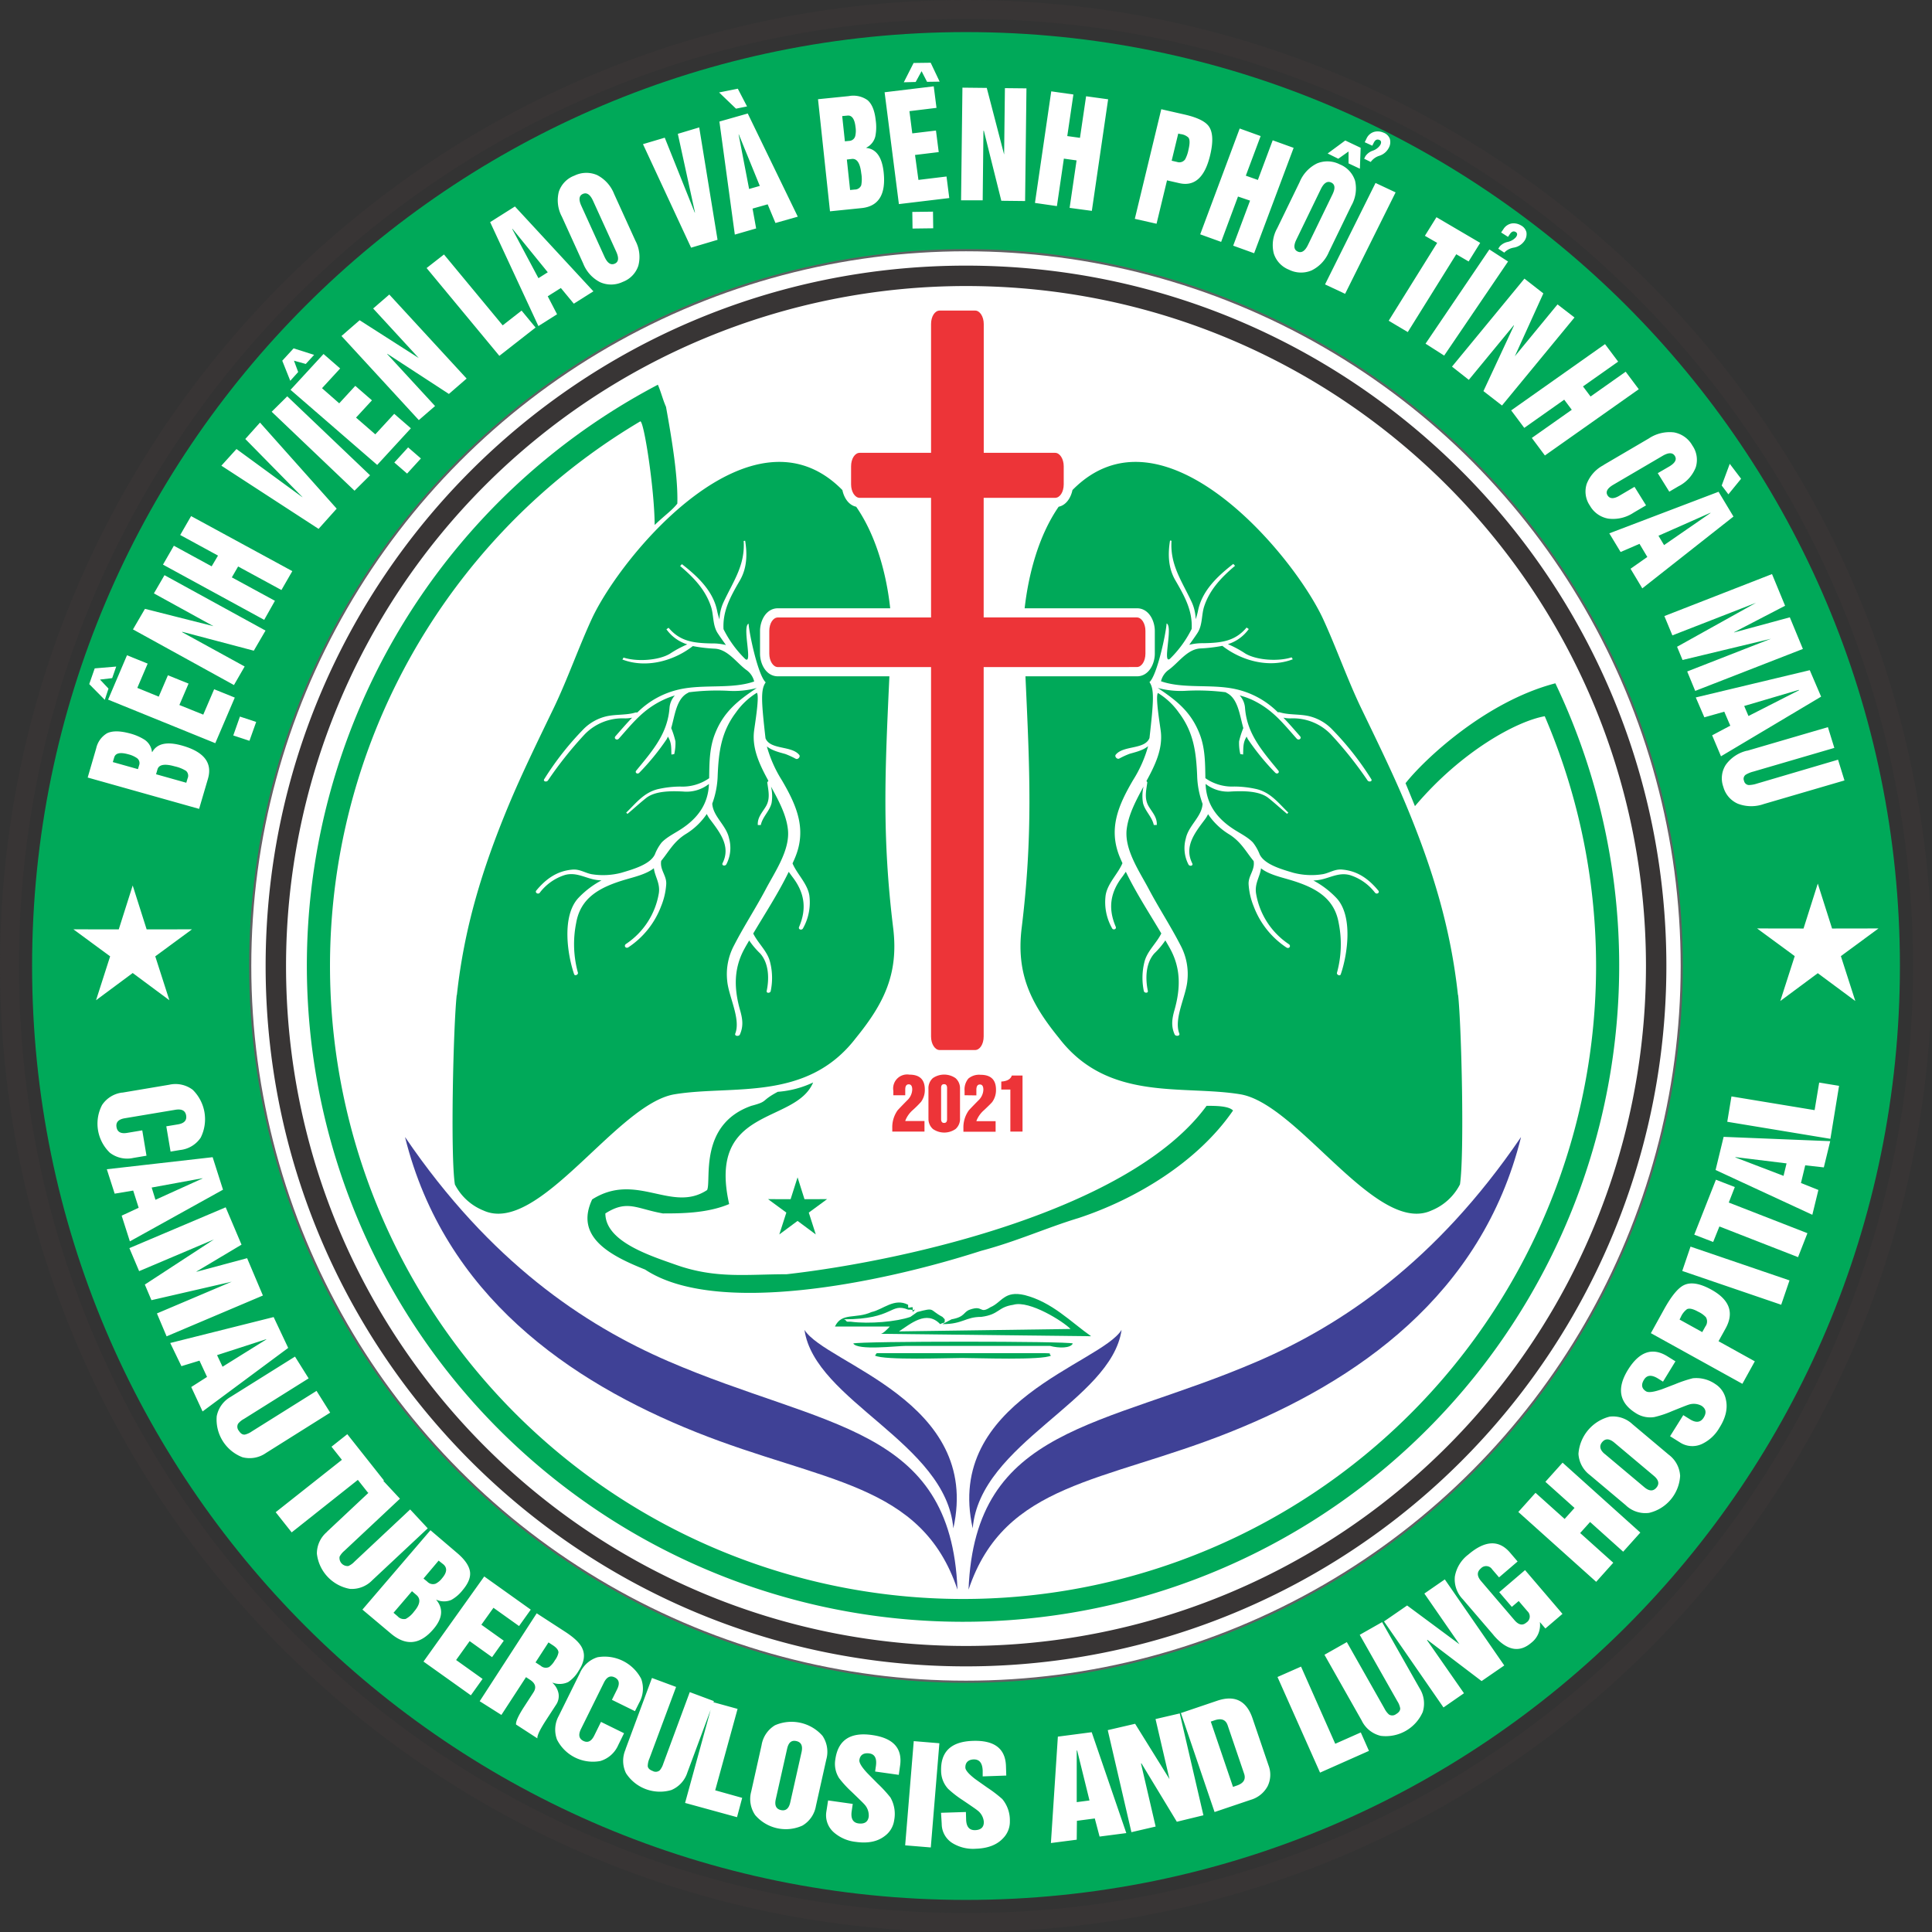 <svg id="Layer_1" data-name="Layer 1" xmlns="http://www.w3.org/2000/svg" viewBox="0 0 511.17 511.17"><rect x="0" y="0" width="511.17" height="511.17" fill="#333333" stroke="none"/><defs><style>.cls-1{fill:#383535;}.cls-1,.cls-2,.cls-4,.cls-6,.cls-8{fill-rule:evenodd;}.cls-2{fill:#00a959;}.cls-3,.cls-4{fill:#fff;}.cls-5{fill:none;stroke:#616163;stroke-miterlimit:2.61;stroke-width:0.57px;}.cls-6,.cls-7{fill:#ed3438;}.cls-8{fill:#3f4196;}</style></defs><path class="cls-1" d="M255.58,0C396.74,0,511.17,114.43,511.17,255.58S396.74,511.17,255.58,511.17,0,396.74,0,255.58,114.43,0,255.58,0m0,5C394,5,506.16,117.2,506.16,255.58S394,506.16,255.58,506.16,5,394,5,255.58,117.2,5,255.58,5Z"/><path class="cls-2" d="M255.58,8.49c136.47,0,247.1,110.63,247.1,247.09s-110.63,247.1-247.1,247.1S8.49,392.05,8.49,255.58,119.12,8.49,255.58,8.49"/><path class="cls-3" d="M484.29,301.31,457,296.8l1.11-6.71,22,3.63,1.21-7.29,5.26.86Zm-25.15,4.92,12.75,4.88.8-3.3-13.53-1.66Zm20.37,15.18-25.6-11.85,2.13-8.77,28.2,1.14-1.69,6.94-4.92-.55L476.5,313l4.61,1.84Zm-26.24,7.19-5-1.93L454,312.13l5,1.94-1.6,4.1,20.81,8.11-2.48,6.34-20.81-8.12Zm18,16.61-26.18-8.94,2.19-6.44,26.19,8.94ZM461,366.13l-24.21-13.4,3.52-6.37c1.93-3.47,3.66-5.58,5.21-6.33,1.81-.89,4.23-.49,7.26,1.18q7.25,4,3.77,10.29l-1.86,3.36,9.6,5.32Zm-16.62-17,6,3.32.83-1.49a2.2,2.2,0,0,0,.13-2.46,6.49,6.49,0,0,0-2-1.43c-1.35-.75-2.34-1-3-.68a5.17,5.17,0,0,0-1.62,2.06ZM441.87,380l3.49-5.58,1.74,1.08q2.43,1.53,3.65-.42t-.56-3.14a4.31,4.31,0,0,0-3.58-.23c-.26.07-1.69.63-4.28,1.68a26.69,26.69,0,0,1-4.64,1.54,7,7,0,0,1-4.93-1.07q-6.57-4.12-2-11.49,4.51-7.2,10.41-3.51l2.12,1.32L440,365.56l-1.26-.79q-2.58-1.62-3.74.23-1.26,2,.5,3.11c.59.37,1.84.24,3.77-.4.13,0,1.44-.53,3.93-1.48a34.33,34.33,0,0,1,4.68-1.57,8.84,8.84,0,0,1,5.95,1.53,6.26,6.26,0,0,1,2.8,4.07c.54,2.32,0,4.82-1.72,7.52a10.5,10.5,0,0,1-4.65,4.29,6,6,0,0,1-5.83-.47Zm-11.62,18.34-9.62-8.09a7.56,7.56,0,0,1-3-5.59,10.95,10.95,0,0,1,8.28-9.85,7.51,7.51,0,0,1,6,2l9.62,8.09a7.48,7.48,0,0,1,3,5.59,10.67,10.67,0,0,1-8.23,9.79A7.5,7.5,0,0,1,430.25,398.36Zm-5.67-13.66,10.47,8.8q1.93,1.63,3.2.13t-.67-3.13l-10.47-8.8c-1.29-1.08-2.36-1.13-3.2-.13S423.29,383.62,424.58,384.7Zm-2.26,33.84-20.6-18.48,4.55-5.07,7.7,6.92,2.62-2.92-7.71-6.91,4.55-5.07L434,405.49l-4.54,5.06-8.76-7.86-2.62,2.92,8.76,7.86Zm-27.14,14.11L387,423.1a7.55,7.55,0,0,1-2.07-6,9.26,9.26,0,0,1,3.53-5.77q6.66-5.7,11.07-.53l2,2.34-4.91,4.2-1.81-2.1a1.9,1.9,0,0,0-3-.27c-1.07.92-1.06,2,0,3.29l8.89,10.4c1.09,1.28,2.14,1.5,3.13.65a1.89,1.89,0,0,0,.31-3l-2.32-2.71L400,425.15l-3.33-3.89,6.83-5.84,9.9,11.58-4.52,3.87-1.46-1.71a5.93,5.93,0,0,1-2.26,5.48Q400.39,438.74,395.18,432.65Zm-13.26,19.13L366.18,429l6.12-4.22,13.84,10.26-9.28-13.42,5.41-3.74L398,440.65l-6,4.13-14.35-10.91-.08.1L387.34,448Zm-21.58,3.57-9.91-17.51,5.92-3.35,9.95,17.57a5.21,5.21,0,0,0,1.2,1.59,1.66,1.66,0,0,0,1.89-.12c.77-.44,1.13-1,1.07-1.56a5.13,5.13,0,0,0-.75-1.85l-9.95-17.56,5.92-3.36,9.92,17.51a7.53,7.53,0,0,1,.83,6.27,10.68,10.68,0,0,1-11.13,6.31A7.5,7.5,0,0,1,360.34,455.35ZM349.26,469,338,443.7l6.23-2.75,9.05,20.42,6.76-3,2.16,4.88Zm-27.91,10.43-8.91-26.19L322,450q7-2.39,9.39,4.63l4.24,12.46a6.87,6.87,0,0,1-.25,5.52,7.41,7.41,0,0,1-4.47,3.59Zm-1-23.93,5.88,17.28,1-.35c1.8-.61,2.44-1.66,1.94-3.14l-4.36-12.82c-.51-1.49-1.66-1.92-3.46-1.31Zm-21,29.26-6.26-27,7.24-1.68,9.09,14.63-3.69-15.88,6.41-1.49,6.26,26.95L311.37,482,302,466.54l-.11.06,3.87,16.67Zm-14.47-21.6,0,13.65,3.38-.44L285,463.15Zm-6.83,24.47,1.84-28.15,8.95-1.17L298,485l-7.07.92-1.27-4.79-4.73.62-.05,5Zm-29.07-8,6.58-.21.06,2c.06,1.92.86,2.85,2.39,2.8s2.34-.79,2.29-2.22a4.27,4.27,0,0,0-1.8-3.09q-.3-.27-3.78-2.62a27.71,27.71,0,0,1-3.87-3,7.05,7.05,0,0,1-1.85-4.69q-.24-7.74,8.44-8,8.5-.27,8.72,6.68l.08,2.5L260,470l0-1.49c-.07-2-.83-3-2.28-3s-2.34.77-2.3,2.15q0,1,2.43,2.91.15.13,3.42,2.43a34.29,34.29,0,0,1,3.92,3,8.76,8.76,0,0,1,2,5.79,6.22,6.22,0,0,1-1.81,4.59q-2.43,2.61-7.2,2.76a10.42,10.42,0,0,1-6.15-1.47,6,6,0,0,1-2.87-5.1Zm-9.49,8.61,2.27-27.57,6.78.56-2.27,27.57Zm-20.39-11.88,6.52.92-.29,2c-.26,1.9.36,3,1.87,3.17s2.45-.38,2.65-1.8a4.31,4.31,0,0,0-1.25-3.36c-.17-.21-1.27-1.28-3.28-3.22a28.11,28.11,0,0,1-3.31-3.61,7,7,0,0,1-1-4.94q1.07-7.68,9.68-6.47c5.62.78,8.1,3.48,7.46,8.07l-.35,2.47-6.26-.88.21-1.47c.28-2-.3-3.12-1.74-3.32s-2.44.35-2.63,1.73c-.1.68.53,1.77,1.9,3.27.08.11,1.07,1.1,2.95,3a35,35,0,0,1,3.35,3.64,8.78,8.78,0,0,1,1,6.05,6.22,6.22,0,0,1-2.57,4.22q-2.84,2.16-7.56,1.5a10.54,10.54,0,0,1-5.81-2.5,6,6,0,0,1-2-5.52ZM198.76,474l2.74-12.27a7.53,7.53,0,0,1,3.55-5.26,10.92,10.92,0,0,1,12.57,2.8,7.55,7.55,0,0,1,1,6.27l-2.74,12.27a7.47,7.47,0,0,1-3.58,5.21,10.67,10.67,0,0,1-12.49-2.78A7.5,7.5,0,0,1,198.76,474Zm9.5-11.33-3,13.35c-.37,1.64.08,2.61,1.36,2.89s2.09-.39,2.46-2l3-13.35c.36-1.65-.09-2.61-1.37-2.9S208.63,461,208.26,462.68Zm-27,14.35,7.33-26.69,6.56,1.81-5.92,21.54,7.14,2L195,480.79Zm-15.76-14.2,7-18.86,6.38,2.37-7.05,18.93a5.23,5.23,0,0,0-.45,1.94c0,.6.48,1.06,1.31,1.37a1.64,1.64,0,0,0,1.88-.19,5.11,5.11,0,0,0,.93-1.76l7-18.92,6.38,2.38-7,18.85a7.5,7.5,0,0,1-4.26,4.68,10.68,10.68,0,0,1-12-4.47A7.46,7.46,0,0,1,165.53,462.83ZM147.83,454l5.57-11.27a7.51,7.51,0,0,1,4.71-4.26,10.92,10.92,0,0,1,11.53,5.7,7.53,7.53,0,0,1-.52,6.33L168,452.74l-6.1-3,1.38-2.79c.75-1.52.54-2.56-.64-3.14s-2.13-.11-2.87,1.4l-6.06,12.26q-1.12,2.27.63,3.14t2.88-1.4l1.79-3.63,6.1,3-1.54,3.14a7.5,7.5,0,0,1-4.73,4.21,10.65,10.65,0,0,1-11.47-5.67A7.53,7.53,0,0,1,147.83,454Zm-2.71-19.45-3.43,5.29,1.4.91a2,2,0,0,0,2.23.29,5.73,5.73,0,0,0,1.49-1.76,4.77,4.77,0,0,0,.95-2.06c0-.64-.51-1.28-1.52-1.94Zm-18.2,15.56L142,426.85l7.54,4.89c2.44,1.59,4,3.08,4.57,4.5q1.13,2.55-1,5.8a8.86,8.86,0,0,1-2.78,3,5.3,5.3,0,0,1-4.15.15l0,.06a5.14,5.14,0,0,1,1.6,2.83,4.09,4.09,0,0,1-.68,3l-2.66,4.09c-1.59,2.46-2.35,4.05-2.26,4.77l-5.64-3.66q-.17-1.18,2.2-4.81l2.41-3.72q1.24-1.92-.93-3.32l-1.05-.69-6.51,10Zm-14.87-10.49,16.07-22.52,12.31,8.78-3.1,4.34-6.77-4.83-3.2,4.48,5.93,4.23-3.1,4.35-5.93-4.24-3.58,5,7,5-3.1,4.34Zm4-26.71-4,4.74,1,.82a2.07,2.07,0,0,0,2.19.55,4.92,4.92,0,0,0,1.72-1.44c1.31-1.53,1.42-2.75.35-3.68ZM109,421l-4.88,5.71,1.07.91a2.24,2.24,0,0,0,2.16.71,6.58,6.58,0,0,0,2.2-1.94q2.43-2.85.63-4.38Zm-13.11,4.87,18-21,7.17,6.12q2.86,2.46,3.27,4.71t-1.91,5a10,10,0,0,1-3,2.6,4.89,4.89,0,0,1-4-.07l0,.05q2.91,3.48-.74,7.75-5.32,6.24-11.32,1.12Zm-9.4-20.58,14.67-13.76,4.66,5L91.11,410.32a5.16,5.16,0,0,0-1.26,1.54,2.14,2.14,0,0,0,2.32,2.48,5,5,0,0,0,1.62-1.16l14.73-13.81,4.65,5L98.5,418.1a7.52,7.52,0,0,1-5.9,2.29,10.69,10.69,0,0,1-8.76-9.34A7.52,7.52,0,0,1,86.51,405.31Zm1.22-22.52,4.18-3.31,9.69,12.24L97.41,395l-2.73-3.45L77.17,405.44l-4.23-5.34,17.52-13.86ZM61,369.6l17.05-10.67,3.61,5.76L64.56,375.41A5.08,5.08,0,0,0,63,376.68a1.65,1.65,0,0,0,.2,1.88c.47.75,1,1.08,1.61,1a5.27,5.27,0,0,0,1.81-.83L83.75,368l3.61,5.76-17,10.68a7.52,7.52,0,0,1-6.23,1.11,10.67,10.67,0,0,1-6.79-10.84A7.49,7.49,0,0,1,61,369.6Zm9.43-15.27-13,4.21,1.45,3.07,11.57-7.21Zm-25.39,1,27.36-6.86,3.85,8.16L53.6,373.44l-3-6.46,4.18-2.67-2-4.31L48,361.46Zm-10.81-25.1,25.48-10.8,4.19,9.88L52,336.41l0,.07,13.38-3.59,4.18,9.88-25.48,10.8-2.56-6.06,19.8-8.4L40.07,344l-1.75-4.13,18.29-11.94-19.8,8.39Zm19.33-18.49-13.43,2.46,1,3.24,12.42-5.63Zm-25.3-2.38,28-3.19,2.74,8.6L34.36,328.44l-2.17-6.8,4.5-2.09L35.24,315l-4.9.82Zm4.11-20.27L44.78,287a7.55,7.55,0,0,1,6.2,1.33A10.91,10.91,0,0,1,53.1,301a7.49,7.49,0,0,1-5.44,3.27l-2.53.42L44,298l3.08-.51c1.66-.28,2.38-1.06,2.17-2.35s-1.16-1.79-2.82-1.52L33,295.87c-1.66.28-2.39,1.06-2.17,2.35s1.15,1.8,2.81,1.52l4-.67,1.12,6.71-3.45.58A7.51,7.51,0,0,1,29.08,305,10.67,10.67,0,0,1,27,292.37,7.49,7.49,0,0,1,32.38,289.07Z"/><path class="cls-3" d="M462.26,198.64l21.37-6.25,1.7,5.49-21.44,6.27a7.4,7.4,0,0,0-2,.82,1.32,1.32,0,0,0-.45,1.63,1.37,1.37,0,0,0,1.3,1.11,7.63,7.63,0,0,0,2.16-.4L486.31,201l1.7,5.49-21.37,6.25a9.91,9.91,0,0,1-6.83-.09,6.8,6.8,0,0,1-3.86-4.49,6.59,6.59,0,0,1,.67-5.82,9.62,9.62,0,0,1,5.64-3.73m13.66-16.08-14.44,4.26,1.13,2.65L476,182.62Zm-27.25,2,30.16-7.21,3,7-26.49,15.78L453,194.55,457.8,192l-1.59-3.7-5.27,1.49ZM440.36,163l28.48-11.11,3.46,8.38-13.49,7,0,.06,14.74-4,3.46,8.37-28.49,11.1-2.12-5.14L468.56,169l-23.39,5.62-1.45-3.5,20.9-11.64-22.14,8.63Zm20.3-36.33-3.36,4.12-1.77-2.33,2.13-5.74Zm-8.12,9-13.74,6.08,1.48,2.47,12.29-8.49Zm-26.75,5.44,28.91-11,3.94,6.56-24.12,19-3.11-5.19,4.44-3.12-2.07-3.47-5,2.16Zm-1.49-18.1,11.94-7a9.93,9.93,0,0,1,6.65-1.61,7,7,0,0,1,4.87,3.46,6.62,6.62,0,0,1,.9,5.8,9.45,9.45,0,0,1-4.57,5l-2.43,1.43-3.05-4.9,3-1.74q2.4-1.41,1.52-2.82t-3.27,0l-13,7.62q-2.4,1.41-1.53,2.82c.59.94,1.68,1,3.28,0l3.85-2.26,3.05,4.9-3.32,1.95a9.81,9.81,0,0,1-6.64,1.56,6.92,6.92,0,0,1-4.88-3.42,6.57,6.57,0,0,1-.85-5.79A9.42,9.42,0,0,1,424.3,123.05Zm-24.47-14.43,24.83-17.53,3.47,4.63-9.3,6.56,2,2.67,9.29-6.56,3.47,4.63-24.84,17.53-3.46-4.64,10.57-7.45-2-2.67-10.57,7.46ZM384.17,97l19.17-23.28,5,3.91-7.55,16.64,11.3-13.73L416.58,84,397.4,107.29l-4.91-3.81,8.09-17.37-.11,0-11.85,14.39ZM396.41,65.8l.42-.63A4,4,0,0,1,398.94,64a4,4,0,0,0,2.16-1.26c.41-.6.4-1,0-1.31-.59-.38-1.12-.21-1.6.49l-.51.75-1.82-1.16.62-.91A3.23,3.23,0,0,1,400,59.12a3.72,3.72,0,0,1,2.39.5,2.8,2.8,0,0,1,1.47,1.82,3.12,3.12,0,0,1-.65,2.46,4.26,4.26,0,0,1-2.65,1.61A4.47,4.47,0,0,0,398,66.84ZM377.17,90.93,394.06,66,399,69.19,382.1,94.08ZM377,62.39l3.06-4.92,11.57,6.79-3.06,4.92-3.27-1.91L372.47,87.86l-5.05-3,12.83-20.6ZM350.58,75.25l13.36-26.84,5.31,2.49L355.89,77.74ZM360.93,42l.33-.67a3.91,3.91,0,0,1,1.94-1.46,3.84,3.84,0,0,0,2-1.52c.33-.65.26-1.08-.2-1.3-.64-.3-1.14-.06-1.52.7l-.4.8-2-.92.49-1a3.2,3.2,0,0,1,2-1.74,3.69,3.69,0,0,1,2.43.19,2.82,2.82,0,0,1,1.71,1.61,3.15,3.15,0,0,1-.32,2.53A4.22,4.22,0,0,1,365,41.2a4.41,4.41,0,0,0-2.33,1.65Zm-9.66-1.39,4.66-3.44L360,39.1l-.2,5.54-3-1.41V40.08L354.09,42ZM337.92,60.4l5.95-12.25a9.5,9.5,0,0,1,4.61-4.92,7.18,7.18,0,0,1,6,.26,6.92,6.92,0,0,1,4.05,4.35,9.15,9.15,0,0,1-1,6.59l-5.94,12.26A9.48,9.48,0,0,1,347,71.56a7.15,7.15,0,0,1-6-.22A6.8,6.8,0,0,1,337,67,9.06,9.06,0,0,1,337.92,60.4Zm11.54-10.35L343,63.38c-.8,1.64-.68,2.7.34,3.17s1.94-.12,2.73-1.76l6.47-13.34c.8-1.64.69-2.69-.34-3.16S350.26,48.41,349.46,50.05ZM317.55,62,328,34l5.54,2-3.92,10.48,3.19,1.13,3.92-10.49,5.54,2L331.82,67l-5.54-2,4.46-11.92L327.55,52,323.09,64Zm-17.3-4.1,7-29,6.15,1.4q5,1.14,6.42,3.11c1.1,1.53,1.22,4.11.34,7.74q-2.1,8.69-8.14,7.31l-3.25-.74L306,59.2Zm11.49-22.56L310,42.52l1.43.33a1.87,1.87,0,0,0,2.14-.7,9,9,0,0,0,.87-2.49c.39-1.62.4-2.71,0-3.25a3.6,3.6,0,0,0-2.08-.93ZM273.83,53.69l4.31-29.52L284,25l-1.62,11,3.36.47,1.62-11,5.83.8-4.31,29.52L283,55l1.84-12.56-3.36-.47-1.84,12.56ZM254.28,53l.36-29.81,6.44.07,4.59,17.63.21-17.57,5.7.06-.36,29.81-6.29-.07-4.62-18.52-.11,0L260,53Zm-12.9,3.07,5.47-.07.06,4.4-5.47.07Zm-2.25-34.3,2.59-5.11,4.52-.06,2.37,5-3.33.05-1.45-2.82-1.56,2.86ZM237.83,54l-3.78-29.59,13-1.57.73,5.7-7.16.87.75,5.88,6.27-.75.73,5.7-6.27.76L243,47.6l7.43-.9.73,5.7Zm-15-23.29.71,6.68,1.1-.11A1.71,1.71,0,0,0,226.28,36a6.19,6.19,0,0,0,.07-2.41c-.23-2.15-1-3.17-2.18-3Zm1.23,11.5.86,8.06,1.21-.12A1.82,1.82,0,0,0,227.87,49a8.73,8.73,0,0,0,0-3.15q-.44-4-2.47-3.8Zm-4.46,13.7-3.17-29.66,8.12-.82a6.49,6.49,0,0,1,5,1.08q1.74,1.52,2.14,5.26a12.72,12.72,0,0,1-.09,4.29,4.52,4.52,0,0,1-2.38,3v.08q3.93.42,4.58,6.44.94,8.79-5.85,9.48ZM195.21,23.47l2.44,4.69-2.92.59-4.47-4.29Zm.21,12.08L198.2,50l2.83-.81-5.55-13.62Zm-1,26.52-4.08-29.91,7.5-2.13,13.24,27.3L205.17,59l-2.06-4.94-4,1.13.95,5.25Zm-11.57,3.46L170.12,38.14l5.76-1.71,7.93,19.8.07,0-4.54-20.82L185,33.71l4.85,29.74ZM154.3,69.71l-5.64-12.39a9.17,9.17,0,0,1-.8-6.61A6.87,6.87,0,0,1,152,46.46a7.15,7.15,0,0,1,6-.13,9.51,9.51,0,0,1,4.49,5l5.64,12.39a9.1,9.1,0,0,1,.76,6.59,6.87,6.87,0,0,1-4.12,4.27,7.13,7.13,0,0,1-6,.08A9.41,9.41,0,0,1,154.3,69.71Zm-.49-15.25,6.13,13.48c.76,1.66,1.65,2.27,2.69,1.83s1.17-1.5.42-3.16l-6.14-13.48c-.75-1.66-1.65-2.27-2.68-1.83S153.05,52.8,153.81,54.46ZM135.53,60.6l6.93,13,2.47-1.56-9.35-11.51Zm6.92,25.67-12.77-27.5,6.56-4.14L157,77.08l-5.18,3.27-3.43-4.15-3.47,2.19,2.47,4.76Zm-10.33,7.88L112.87,70.92l4.6-3.59L133,86.08l5-3.9,3.7,4.48Zm-21.31,17L90.35,88.9l4.8-4.17,15.64,10L98.73,81.62,103,77.93l20.46,22.23-4.69,4.07L102.46,93.6l0,.09,12.65,13.74Zm-6.48,11.22,3.65-4,3.38,2.93-3.65,4ZM76.8,100.75l-2.12-5.31,3-3.27,5.43,1.72L80.9,96.3l-3.12-.87,1.11,3Zm23,22.26L76.87,103.14l8.73-9.48L90,97.49l-4.8,5.22,4.55,4L94,102.09l4.41,3.83-4.21,4.57,5.1,4.43,5-5.43,4.41,3.83Zm-6,6.82L71.88,108.94,76,104.86l21.91,20.89Zm-9.51,10.1L58.57,123.21l4-4.41L80,131.55l0-.05L64.9,116.15l3.89-4.34,20.29,22.77ZM69.9,164,43.12,149.39l2.88-5,10,5.45L57.68,147l-10-5.45,2.88-5,26.78,14.56-2.88,5L63,149.88l-1.66,2.88,11.4,6.2Zm-8,17.25L35.18,166.53l3.17-5.44,18.12,4.58L40.72,157l2.8-4.82,26.73,14.66-3.1,5.32-18.94-5,0,.11,16.52,9.07Zm-.18,13.34,1.76-5,4.3,1.42L66,196Zm-34-9.43L23.61,181l1.45-4.16,5.69-.48-1.07,3.06-3.22.38,2.25,2.39Zm29.24,11.47L28.6,185.11l5-11.74,5.47,2.21L36.33,182,42,184.32l2.43-5.66,5.46,2.21-2.43,5.66,6.32,2.55,2.88-6.72,5.46,2.21Zm-27.11,5,6.65,1.87.3-1a1.63,1.63,0,0,0-.58-1.93,7,7,0,0,0-2.28-1q-3.21-.9-3.72.82Zm11.44,3.22,8,2.25.34-1.14a1.71,1.71,0,0,0-.41-2,9.39,9.39,0,0,0-3-1.2c-2.65-.75-4.17-.48-4.55.79Zm11.39,9.16-29.48-8.29L25.45,198a6.19,6.19,0,0,1,2.88-4c1.4-.66,3.34-.65,5.83,0a13.94,13.94,0,0,1,4.05,1.69,4.48,4.48,0,0,1,2,3.28l.08,0q1.89-3.39,7.87-1.71,8.74,2.46,6.85,8.83Z"/><polygon class="cls-4" points="480.95 233.78 484.73 245.67 497.01 245.65 487.06 252.97 490.88 264.85 480.95 257.49 471.03 264.85 474.85 252.97 464.89 245.65 477.18 245.67 480.95 233.78"/><circle class="cls-3" cx="255.58" cy="255.58" r="189.38"/><circle class="cls-5" cx="255.58" cy="255.58" r="189.38"/><polygon class="cls-4" points="167.49 269.49 168.99 273.73 173.89 273.73 169.92 276.34 171.44 280.57 167.49 277.95 163.53 280.57 165.05 276.34 161.09 273.73 165.98 273.73 167.49 269.49"/><path class="cls-3" d="M159,288v-3.42a2,2,0,0,1,.69-1.61,3,3,0,0,1,1.92-.57,2.93,2.93,0,0,1,1.92.57,2,2,0,0,1,.69,1.61v.69h-2v-.85c0-.45-.2-.68-.59-.68s-.58.23-.58.68v3.73c0,.46.19.69.58.69s.59-.23.59-.69V287h2v1a2,2,0,0,1-.7,1.6,3.42,3.42,0,0,1-3.81,0A2,2,0,0,1,159,288"/><polygon class="cls-3" points="165.39 290.04 165.39 282.5 168.59 282.5 169.16 286.24 169.18 286.24 169.75 282.5 172.95 282.5 172.95 290.04 170.99 290.04 170.99 284.18 169.84 290.04 168.5 290.04 167.35 284.18 167.35 290.04 165.39 290.04"/><path class="cls-2" d="M205.79,288.87c-4.68,2.48-2.34,2.48-7,3.71-14,4.95-10.53,19.81-11.7,22.28-9.35,6.19-18.71-4.95-30.41,2.48-4.68,9.9,4.68,14.85,14,18.56,18.71,12.38,62,3.71,88.89-4.95,9.36-2.47,17.54-6.19,25.73-8.66,15.21-5,31.58-14.85,40.94-28.47-1.17-1.24-4.68-1.24-7-1.24-19.88,27.23-78.37,40.85-111.11,44.56-10.53,0-18.72,1.24-29.25-2.48-7-2.47-18.71-6.18-18.71-13.61,5.85-3.71,8.19-1.24,15.21,0,4.67,0,11.69,0,17.54-2.48-5.85-26,17.54-21,22.22-32.17a26.42,26.42,0,0,1-9.35,2.47"/><path class="cls-2" d="M120.88,263.28c1.92-17.7,6.66-33.29,13.67-50.15,3.58-8.59,7.94-17.46,12-25.89,3.57-7.45,6.57-16,10-23.44,7.92-17.14,42.47-58.39,66.33-34.14.41,2,1.64,4,3.65,4.41,5.38,7.77,8.05,18.05,9,26.87H205.82c-3.12,0-4.73,3.27-4.73,6v6c0,2.73,1.61,6,4.73,6h29.49v.15c-1.14,24.76-2,42.12,1.05,66.79,1.33,11.73-2.37,19.49-9.89,28.73-13,17-32.67,12.39-48,14.92s-36,37.44-50.58,30.74a14.61,14.61,0,0,1-7.54-6.9c-1.21-8-.4-42,.49-50.12m22-27.09a13.42,13.42,0,0,1,6.61-4.65c2.88-.8,5.18.68,7.82,1.21a11.26,11.26,0,0,0,1.88.21,23.87,23.87,0,0,0-6.08,4.61c-4.46,4.71-3,14.88-1.17,20.21.2.59,1.17.1,1-.42a28.47,28.47,0,0,1-.45-13.17c1.17-6.7,6.29-9.46,13.07-11.45,2.35-.69,5.55-1.44,7.48-3,.24,2.15,1.71,3.95,1.32,6.6a20.11,20.11,0,0,1-8.69,13.44c-.67.45-.1,1.35.65.87a22.58,22.58,0,0,0,8.64-10.86,18.41,18.41,0,0,0,1.35-5.81c.15-2.3-1.73-3.78-1.33-6.19,2-2.41,3.25-5,6.36-7a18,18,0,0,0,5.7-5.4,7.93,7.93,0,0,0,1,1.6c2.63,3.5,5.35,7.06,3.18,11.41-.32.64.66.89,1,.31a9.4,9.4,0,0,0,.71-6.88c-.73-3.47-4.24-5.76-4.44-9.18a23.36,23.36,0,0,0,1.44-7.56c.26-6,.89-11.35,4.81-16.53a18.74,18.74,0,0,1,5.56-5.24c.74,1-.58,8.58-.77,10.29-.5,4.6,1.53,8.82,3.81,13L203,207c.3,2.23.88,4.4-.44,6.49-1,1.63-2.18,2.84-2.06,4.8l.79,0c.49-2.22,2.31-3.65,2.85-5.79a11,11,0,0,0-.14-4.38c2,3.7,4.05,7.41,4.47,11.38.58,5.41-3.4,11.09-5.92,15.87-2.65,5-5.76,9.74-8.33,14.75a16.17,16.17,0,0,0-1.82,9.34c.35,4.15,3.65,10.1,2.14,14-.28.71,1,.83,1.23.23,1-2.26.68-4.22,0-6.56-1.55-5.55-1.7-10.85,1.2-16.12.4-.74.83-1.45,1.25-2.18a21.21,21.21,0,0,0,2.9,3.43c2.37,2.66,2.4,6.78,1.73,9.92-.14.66.93.63,1.06.06a17,17,0,0,0-.12-7.52c-.66-3-3.15-5-4.5-7.73,3.21-5.42,6.66-10.69,9.39-16.32l.94,1.29c3.27,4.21,3.88,8.45,1.8,13.29-.3.69.74,1,1.05.35a14,14,0,0,0,1.66-8.74c-.54-3.14-3.25-5.59-4.44-8.42.26-.58.52-1.14.75-1.72,3-7.4.37-13.55-3.54-20.23a33.56,33.56,0,0,1-4-9,7.29,7.29,0,0,0,1.73,1c1,.43,2.09.71,3.14,1a21.76,21.76,0,0,1,2.77,1.27c.59.29,1.29-.56.94-1-2-2.54-7.68-1.31-8.94-4.42-1.12-9.86-1.3-12.91.05-14.8-2.07-1.93-4.38-13-4.53-15.53-1.78.75,1.21,11-.89,9.35a29.38,29.38,0,0,1-5.74-7.89c-.26-4.77,1.77-8.5,4.3-12.85,1.94-3.32,2-7,1.42-10.55l-.39.06c.41,6.39-2.69,10.57-5.31,16.16a11.54,11.54,0,0,0-1.08,4.6,16.45,16.45,0,0,1-.6-2.13c-1-5.21-4.91-9.05-9.35-12.5l-.47.5c3.71,3.13,6.7,6.34,8.15,10.69.78,2.3.39,5,1.84,7.16.66,1,1.38,2,2.13,3.05a14.63,14.63,0,0,0-3.81-.42c-4.8-.09-8.34-.55-11.36-4.14l-.58.39a10.65,10.65,0,0,0,5.52,4,29,29,0,0,0-4.62,2.49c-3,1.78-8.75,2.14-12.24,1l-.3.52c6.41,2.44,13.71.29,18.63-3.56l0,0a41.11,41.11,0,0,0,5.89.69c3.46.24,5.78,3.86,8.34,5.68a5.16,5.16,0,0,1,2,3c-6,2.09-13.33.64-19.82,2.1a22.7,22.7,0,0,0-11.08,6.09l-.45,0c-2.47.8-5.59.41-8.2,1.14a12.58,12.58,0,0,0-5.44,3.11A78.33,78.33,0,0,0,144,206.14c-.41.62.65.88,1,.32a101.55,101.55,0,0,1,9.65-12.12,13.92,13.92,0,0,1,10.41-4.28,8.58,8.58,0,0,0,2.19-.18c-1.5,1.56-2.93,3.22-4.41,4.91-.53.6.36,1.23.9.63,3.68-4.13,6.44-7.8,12-10.36a21.2,21.2,0,0,1,2.81-1.05,5.52,5.52,0,0,0-1.41,3.29c-.51,6.77-4.38,11.21-8.8,16.58-.45.54.3,1.09.81.57a63.52,63.52,0,0,0,7.23-8.86l.35-.69.2.38c.79,1.46.64,2.8.72,4.36l.74-.12a12.81,12.81,0,0,0,.32-3.37,22.36,22.36,0,0,0-1.12-3.51c1-3.52,1.4-7.9,4.52-9.36l.12-.11a59.07,59.07,0,0,1,10.35-.4,23.63,23.63,0,0,0,7.65-.74c-4.95,3.31-8.89,6.34-11.17,12.41-1.39,3.71-1.37,7.61-1.43,11.46a12.31,12.31,0,0,1-7.65,2.21,27,27,0,0,0-5.53.6c-4,.8-6.17,3.8-8.77,6.3l.34.33c1.69-1.41,3.28-2.89,5-4.25,2.43-1.87,6.67-1.82,9.71-1.67a9.59,9.59,0,0,0,6.84-2h0c-.17,5.15-2.8,9-7.45,12-1.66,1.08-3.72,2.08-5.06,3.49a12.17,12.17,0,0,0-1.8,3.17c-1.29,2.63-5.59,3.87-8.87,4.84a18.94,18.94,0,0,1-7.9.37c-1.7-.33-3.11-1.37-5-1.21-4.3.35-7.22,2.67-9.64,5.59C141.52,236.18,142.34,236.75,142.83,236.19Z"/><path class="cls-6" d="M260.26,176.5v97.75c0,2-1,3.57-2.28,3.57h-9.36c-1.26,0-2.28-1.6-2.28-3.57V176.5H205.82c-1.26,0-2.28-1.6-2.28-3.57v-6c0-2,1-3.56,2.28-3.56h40.52V131.72H227.46c-1.25,0-2.28-1.6-2.28-3.56v-4.79c0-2,1-3.56,2.28-3.56h18.88V85.73c0-2,1-3.56,2.28-3.56H258c1.26,0,2.28,1.6,2.28,3.56v34.08h18.88c1.25,0,2.28,1.6,2.28,3.56v4.79c0,2-1,3.56-2.28,3.56H260.26v31.64h40.52c1.26,0,2.28,1.6,2.28,3.56v6c0,2-1,3.57-2.28,3.57Z"/><polygon class="cls-4" points="35.11 234.28 38.8 245.9 50.8 245.88 41.08 253.03 44.81 264.64 35.11 257.44 25.41 264.64 29.14 253.03 19.42 245.88 31.42 245.9 35.11 234.28"/><path class="cls-7" d="M236.36,289.78v-1.17a3.71,3.71,0,0,1,4.26-4.28c2.72,0,4.07,1.31,4.07,3.94a5.32,5.32,0,0,1-1,3.26,28.78,28.78,0,0,1-2.16,2.15,7.2,7.2,0,0,0-1.87,2.51,3.68,3.68,0,0,0-.15.41h5.09v2.79h-8.52v-.92a7.72,7.72,0,0,1,1.38-4.66q.17-.24,2.52-2.64a4.11,4.11,0,0,0,1.38-2.88c0-.93-.31-1.4-.93-1.4s-.92.47-.92,1.4v1.49Z"/><path class="cls-7" d="M249,287.85v8.26c0,.64.27,1,.79,1s.79-.32.79-1v-8.26c0-.64-.26-1-.79-1s-.79.32-.79,1m-3.35,8V288.1a3.58,3.58,0,0,1,1.16-2.85,5.29,5.29,0,0,1,6,0A3.55,3.55,0,0,1,254,288.1v7.77a3.52,3.52,0,0,1-1.17,2.84,5.24,5.24,0,0,1-6,0A3.54,3.54,0,0,1,245.66,295.87Z"/><path class="cls-7" d="M255.21,289.78v-1.17a4.47,4.47,0,0,1,1-3.24,4.4,4.4,0,0,1,3.23-1q4.08,0,4.08,3.94a5.32,5.32,0,0,1-1,3.26c-.22.28-.94,1-2.16,2.15a7.24,7.24,0,0,0-1.88,2.51,3.68,3.68,0,0,0-.15.41h5.09v2.79h-8.52v-.92a7.72,7.72,0,0,1,1.38-4.66q.16-.24,2.52-2.64a4.11,4.11,0,0,0,1.38-2.88c0-.93-.31-1.4-.92-1.4s-.93.47-.93,1.4v1.49Z"/><path class="cls-7" d="M264.92,288.27v-2.11q2.31-.14,2.79-1.59h2.83v14.82h-3.22V288.27Z"/><path class="cls-2" d="M248.75,350.34c1.21-.64,1.21,0,1.21-1.28l-.61-.64c-3.63-1.92-1.81-2.56-6.66-1.28l-1.81,1.28c-3.63,1.28-10.89,1.92-15.74,1.28-1.81,0-.6,0-1.81-.64,13.31,0,12.1-4.48,16.94-2.56,1.21,0,1.21,0,1.21.64l.61-.64c-.61,0-.61.64-.61-.64-1.21,0-1.21.64-1.21-.64-3.63-1.92-6.65,1.28-9.68,1.92-4.24,1.92-7.87,0-9.68,3.84h14.52c-.6.64-1.81,1.92-2.42,1.92l55.68.64c-5.45-3.84-10.29-9-17.55-10.88-5.45-1.29-6.05,1.92-9.08,3.2-3,1.92-1.82-.64-5.45.64-1.81.64-1.21,1.92-4.84,2.56l-2.42,1.28c5.45,0,6.05-1.92,10.29-1.92,4.84-.64,4.23-2.56,8.47-3.2,4.24-1.28,13.31,4.48,15.13,6.4l-45.39.64c3-1.92,7.26-5.76,10.9-1.92"/><path class="cls-2" d="M225.75,355.46c1.21,1.92,11.5.64,13.92.64h38.12c2.42.64,5.45.64,6.06-.64-1.22-.64-56.28-.64-58.1,0"/><path class="cls-2" d="M231.5,358.66c2.42,1.29,19.36.64,23,.64,4.24,0,21.19.65,23.61-.64-1.21-.64,1.81-.64-4.85-.64H232.71c-1.21,0-.61,0-1.21.64"/><path class="cls-2" d="M385.75,263.28c-1.92-17.7-6.66-33.29-13.67-50.15-3.58-8.59-7.94-17.46-12-25.89-3.57-7.45-6.57-16-10-23.44-7.92-17.14-42.47-58.39-66.33-34.14-.41,2-1.64,4-3.65,4.41-5.38,7.77-8,18.05-9,26.87h29.72c3.12,0,4.72,3.27,4.72,6v6c0,2.73-1.6,6-4.72,6H271.32v.15c1.14,24.76,2,42.12-1.05,66.79-1.33,11.73,2.37,19.49,9.89,28.73,13,17,32.67,12.39,48,14.92s36,37.44,50.58,30.74a14.61,14.61,0,0,0,7.54-6.9c1.21-8,.4-42-.49-50.12M363.8,236.19a13.42,13.42,0,0,0-6.61-4.65c-2.88-.8-5.18.68-7.82,1.21a11.26,11.26,0,0,1-1.88.21,23.87,23.87,0,0,1,6.08,4.61c4.46,4.71,3,14.88,1.17,20.21-.2.59-1.17.1-1-.42a28.47,28.47,0,0,0,.45-13.17c-1.17-6.7-6.29-9.46-13.07-11.45-2.35-.69-5.55-1.44-7.48-3-.24,2.15-1.71,3.95-1.32,6.6A20.07,20.07,0,0,0,341,249.81c.67.45.1,1.35-.65.87a22.58,22.58,0,0,1-8.64-10.86,18.41,18.41,0,0,1-1.35-5.81c-.15-2.3,1.73-3.78,1.33-6.19-2-2.41-3.25-5-6.36-7a18,18,0,0,1-5.7-5.4,8.41,8.41,0,0,1-1,1.6c-2.63,3.5-5.35,7.06-3.18,11.41.32.64-.66.89-1,.31a9.4,9.4,0,0,1-.71-6.88c.73-3.47,4.24-5.76,4.44-9.18a23.36,23.36,0,0,1-1.44-7.56c-.26-6-.89-11.35-4.81-16.53a18.74,18.74,0,0,0-5.56-5.24c-.75,1,.58,8.58.77,10.29.5,4.6-1.53,8.82-3.81,13l.23.34c-.3,2.23-.88,4.4.44,6.49,1,1.63,2.18,2.84,2.06,4.8l-.79,0c-.49-2.22-2.31-3.65-2.85-5.79a11,11,0,0,1,.14-4.38c-2,3.7-4,7.41-4.47,11.38-.58,5.41,3.4,11.09,5.92,15.87,2.65,5,5.76,9.74,8.33,14.75a16.17,16.17,0,0,1,1.82,9.34c-.35,4.15-3.66,10.1-2.14,14,.28.71-1,.83-1.24.23-1-2.26-.67-4.22,0-6.56,1.55-5.55,1.7-10.85-1.2-16.12-.4-.74-.83-1.45-1.25-2.18a21.21,21.21,0,0,1-2.9,3.43c-2.37,2.66-2.4,6.78-1.73,9.92.14.66-.93.63-1.06.06a17.19,17.19,0,0,1,.11-7.52c.67-3,3.16-5,4.51-7.73-3.21-5.42-6.66-10.69-9.39-16.32L297,231.9c-3.27,4.21-3.88,8.45-1.8,13.29.3.69-.74,1-1,.35a14,14,0,0,1-1.66-8.74c.54-3.14,3.25-5.59,4.44-8.42-.26-.58-.52-1.14-.75-1.72-3-7.4-.37-13.55,3.54-20.23a33.56,33.56,0,0,0,4-9,7.29,7.29,0,0,1-1.73,1c-1,.43-2.09.71-3.14,1a21.76,21.76,0,0,0-2.77,1.27c-.59.29-1.29-.56-.94-1,2-2.54,7.68-1.31,8.94-4.42,1.12-9.86,1.3-12.91,0-14.8,2.07-1.93,4.38-13,4.53-15.53,1.78.75-1.21,11,.89,9.35a29.38,29.38,0,0,0,5.74-7.89c.26-4.77-1.77-8.5-4.3-12.85-1.94-3.32-2-7-1.42-10.55l.39.06c-.41,6.39,2.69,10.57,5.31,16.16a11.54,11.54,0,0,1,1.08,4.6,16.45,16.45,0,0,0,.6-2.13c1-5.21,4.91-9.05,9.35-12.5l.47.5c-3.71,3.13-6.7,6.34-8.15,10.69-.78,2.3-.39,5-1.84,7.16-.66,1-1.38,2-2.13,3.05a14.61,14.61,0,0,1,3.8-.42c4.81-.09,8.35-.55,11.37-4.14l.58.39a10.65,10.65,0,0,1-5.52,4,29,29,0,0,1,4.62,2.49c3,1.78,8.75,2.14,12.24,1l.3.52c-6.41,2.44-13.71.29-18.63-3.56l0,0a41.11,41.11,0,0,1-5.89.69c-3.46.24-5.78,3.86-8.34,5.68a5.16,5.16,0,0,0-2,3c6,2.09,13.33.64,19.82,2.1a22.7,22.7,0,0,1,11.08,6.09l.45,0c2.47.8,5.59.41,8.2,1.14a12.58,12.58,0,0,1,5.44,3.11,78.33,78.33,0,0,1,10.64,13.45c.41.62-.65.88-1,.32a101.55,101.55,0,0,0-9.65-12.12,13.92,13.92,0,0,0-10.41-4.28,8.58,8.58,0,0,1-2.19-.18c1.5,1.56,2.93,3.22,4.41,4.91.53.6-.36,1.23-.9.63-3.68-4.13-6.44-7.8-12-10.36A21.2,21.2,0,0,0,328,184a5.52,5.52,0,0,1,1.41,3.29c.51,6.77,4.38,11.21,8.8,16.58.45.54-.3,1.09-.81.57a63.52,63.52,0,0,1-7.23-8.86l-.35-.69-.2.38c-.79,1.46-.64,2.8-.72,4.36l-.74-.12a12.81,12.81,0,0,1-.32-3.37,22.36,22.36,0,0,1,1.12-3.51c-1-3.52-1.4-7.9-4.52-9.36l-.12-.11a59.11,59.11,0,0,0-10.35-.4,23.63,23.63,0,0,1-7.65-.74c4.95,3.31,8.89,6.34,11.17,12.41,1.39,3.71,1.37,7.61,1.43,11.46a12.31,12.31,0,0,0,7.65,2.21,27,27,0,0,1,5.53.6c4,.8,6.17,3.8,8.77,6.3l-.34.33c-1.69-1.41-3.28-2.89-5-4.25-2.44-1.87-6.67-1.82-9.71-1.67a9.59,9.59,0,0,1-6.84-2h0c.17,5.15,2.8,9,7.45,12,1.66,1.08,3.72,2.08,5.06,3.49a12.17,12.17,0,0,1,1.8,3.17c1.29,2.63,5.59,3.87,8.87,4.84a18.94,18.94,0,0,0,7.9.37c1.7-.33,3.11-1.37,5-1.21,4.3.35,7.22,2.67,9.64,5.59C365.11,236.18,364.29,236.75,363.8,236.19Z"/><path class="cls-8" d="M107.21,300.9c22.47,33,47.34,49.63,69.59,59.25,41.15,17.79,74.84,17,76.53,60.44-9.5-28.41-35.68-28.29-69.15-41.67s-66.59-36.16-77-78"/><path class="cls-8" d="M252.23,404.37c-1.89-22.6-36.67-33.69-39.38-52.51,5.54,9,46.94,18.79,39.38,52.51"/><path class="cls-8" d="M402.39,300.9c-22.48,33-47.34,49.63-69.59,59.25-41.16,17.79-74.85,17-76.54,60.44,9.5-28.41,35.69-28.29,69.16-41.67s66.59-36.16,77-78"/><path class="cls-8" d="M257.36,404.37c1.9-22.6,36.67-33.69,39.39-52.51-5.54,9-46.94,18.79-39.39,52.51"/><polygon class="cls-2" points="211.02 311.5 212.85 317.28 218.83 317.27 213.99 320.83 215.84 326.61 211.02 323.03 206.19 326.61 208.05 320.83 203.21 317.27 209.18 317.28 211.02 311.5"/><path class="cls-2" d="M371.91,207.29l2.46,6c12.18-14.43,26.82-22.46,34.34-23.79a167.49,167.49,0,1,1-239.33-78c.94-.55,3.79,17.9,3.83,27.4,2.86-2.73,4.58-3.84,6-5.66.2-6.91-1.38-16.68-3-25.61-.82-1.82-1.34-4-2.15-5.84a173.61,173.61,0,1,0,237.46,79c-18.64,4.86-34.93,20.42-39.66,26.46"/><path class="cls-1" d="M255.58,75.68c99.36,0,179.91,80.55,179.91,179.9A179.91,179.91,0,0,1,255.58,435.49c-99.35,0-179.9-80.55-179.9-179.91a179.91,179.91,0,0,1,179.9-179.9m0-5.4c102.35,0,185.31,83,185.31,185.3A185.3,185.3,0,0,1,255.58,440.89c-102.34,0-185.3-83-185.3-185.31S153.24,70.28,255.58,70.28Z"/></svg>